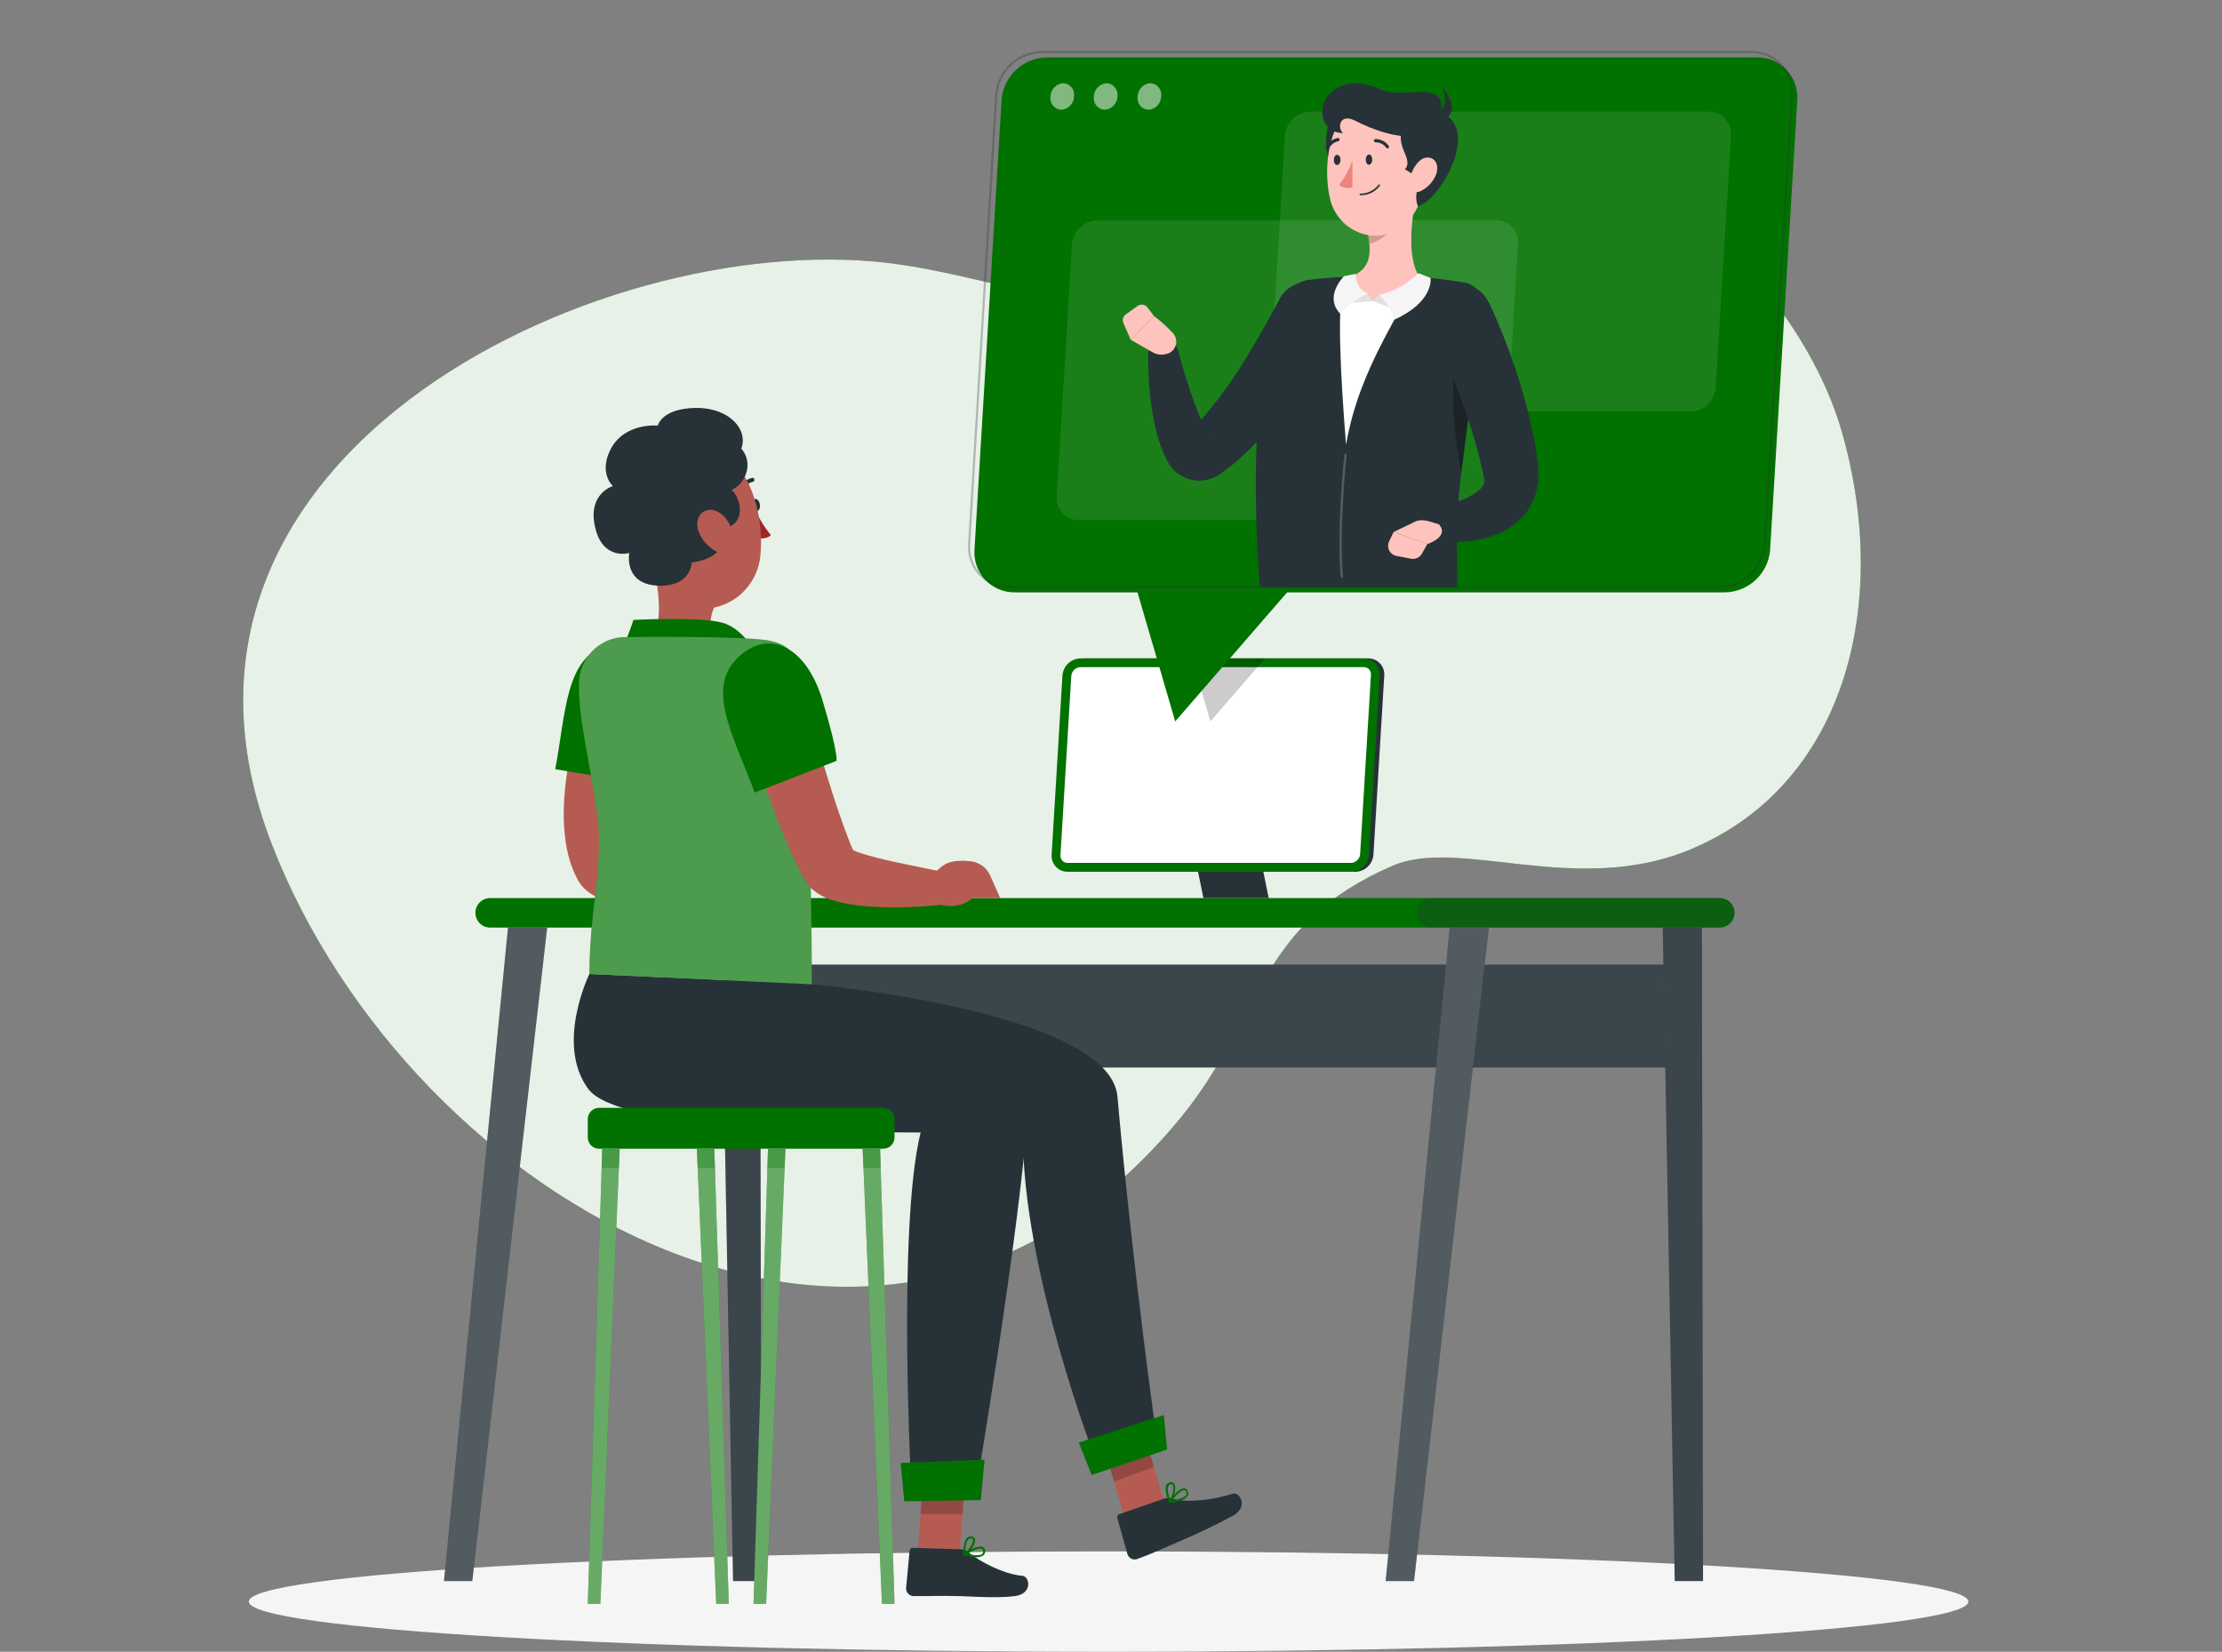 <svg width="269" height="200" viewBox="0 0 269 200" fill="none" xmlns="http://www.w3.org/2000/svg">
<rect x="0" y="0" width="269" height="200" fill="#808080" stroke="none"/>
<g opacity="0.9">
<path d="M32.897 102.196C14.398 54.418 74.528 26.788 109.212 32.07C122.987 34.169 128.538 38.512 142.146 33.38C152.04 29.622 157.075 18.053 168.005 15.498C191.969 9.894 217.259 32.091 223.014 52.405C228.989 73.481 223.202 95.287 204.423 102.942C190.681 108.541 176.664 101.358 168.628 104.815C152.104 111.918 152.834 123.169 143.075 135.157C107.247 179.15 49.699 145.598 32.897 102.196Z" fill="#017100"/>
</g>
<g opacity="0.9">
<path d="M32.897 102.196C14.398 54.418 74.528 26.788 109.212 32.07C122.987 34.169 128.538 38.512 142.146 33.38C152.04 29.622 157.075 18.053 168.005 15.498C191.969 9.894 217.259 32.091 223.014 52.405C228.989 73.481 223.202 95.287 204.423 102.942C190.681 108.541 176.664 101.358 168.628 104.815C152.104 111.918 152.834 123.169 143.075 135.157C107.247 179.15 49.699 145.598 32.897 102.196Z" fill="white"/>
</g>
<path d="M134.207 200C191.691 200 238.292 197.279 238.292 193.923C238.292 190.567 191.691 187.846 134.207 187.846C76.722 187.846 30.121 190.567 30.121 193.923C30.121 197.279 76.722 200 134.207 200Z" fill="#F5F5F5"/>
<path d="M208.192 112.315H59.341C58.867 112.314 58.413 112.125 58.078 111.79C57.743 111.455 57.555 111.001 57.553 110.527C57.555 110.054 57.743 109.6 58.078 109.265C58.413 108.93 58.867 108.741 59.341 108.74H208.192C208.666 108.741 209.12 108.93 209.455 109.265C209.789 109.6 209.978 110.054 209.98 110.527C209.978 111.001 209.789 111.455 209.455 111.79C209.12 112.125 208.666 112.314 208.192 112.315Z" fill="#017100"/>
<path opacity="0.3" d="M208.192 112.315H173.346C172.873 112.314 172.419 112.125 172.084 111.79C171.749 111.455 171.56 111.001 171.559 110.527C171.56 110.054 171.749 109.6 172.084 109.265C172.419 108.93 172.873 108.741 173.346 108.74H208.192C208.666 108.741 209.119 108.93 209.454 109.265C209.789 109.6 209.978 110.054 209.979 110.527C209.978 111.001 209.789 111.455 209.454 111.79C209.119 112.125 208.666 112.314 208.192 112.315Z" fill="#263238"/>
<path d="M204.413 116.797H89.935V129.257H204.413V116.797Z" fill="#263238"/>
<path opacity="0.1" d="M204.413 116.797H89.935V129.257H204.413V116.797Z" fill="white"/>
<path d="M202.748 191.443H206.173L206.034 112.315H201.288L202.748 191.443Z" fill="#263238"/>
<path opacity="0.1" d="M202.748 191.443H206.173L206.034 112.315H201.288L202.748 191.443Z" fill="white"/>
<path d="M171.183 191.443H167.753L175.505 112.315H180.25L171.183 191.443Z" fill="#263238"/>
<path opacity="0.2" d="M171.183 191.443H167.753L175.505 112.315H180.25L171.183 191.443Z" fill="white"/>
<path d="M88.743 191.443H92.168L92.028 112.315H87.282L88.743 191.443Z" fill="#263238"/>
<path opacity="0.1" d="M88.743 191.443H92.168L92.028 112.315H87.282L88.743 191.443Z" fill="white"/>
<path d="M57.177 191.443H53.747L61.499 112.315H66.244L57.177 191.443Z" fill="#263238"/>
<path opacity="0.2" d="M57.177 191.443H53.747L61.499 112.315H66.244L57.177 191.443Z" fill="white"/>
<path d="M153.591 108.739H145.689L142.527 93.29H150.429L153.591 108.739Z" fill="#263238"/>
<path d="M164.076 105.556H129.794C129.527 105.559 129.263 105.507 129.018 105.402C128.772 105.298 128.551 105.144 128.369 104.949C128.186 104.755 128.046 104.525 127.956 104.274C127.867 104.022 127.831 103.755 127.851 103.489L129.16 81.786C129.201 81.23 129.448 80.709 129.853 80.326C130.259 79.943 130.793 79.727 131.351 79.719H165.638C165.904 79.717 166.168 79.77 166.413 79.874C166.658 79.979 166.879 80.133 167.061 80.328C167.244 80.522 167.384 80.751 167.473 81.002C167.563 81.253 167.6 81.52 167.581 81.786L166.271 103.489C166.23 104.046 165.981 104.567 165.575 104.949C165.168 105.332 164.634 105.548 164.076 105.556Z" fill="#263238"/>
<path d="M163.539 105.556H129.257C128.99 105.559 128.726 105.507 128.481 105.402C128.235 105.298 128.014 105.144 127.832 104.949C127.649 104.755 127.509 104.525 127.42 104.274C127.33 104.022 127.294 103.755 127.314 103.489L128.624 81.786C128.664 81.23 128.911 80.709 129.317 80.326C129.722 79.943 130.256 79.727 130.814 79.719H165.101C165.367 79.717 165.631 79.77 165.876 79.874C166.121 79.979 166.342 80.133 166.524 80.328C166.707 80.522 166.847 80.751 166.937 81.002C167.026 81.253 167.063 81.52 167.044 81.786L165.734 103.489C165.693 104.046 165.444 104.567 165.038 104.949C164.632 105.332 164.097 105.548 163.539 105.556Z" fill="#017100"/>
<path d="M129.252 104.483C129.133 104.484 129.015 104.46 128.905 104.414C128.795 104.368 128.696 104.3 128.613 104.214C128.532 104.125 128.47 104.021 128.43 103.908C128.391 103.794 128.374 103.674 128.382 103.554L129.692 81.85C129.712 81.564 129.838 81.295 130.045 81.096C130.253 80.898 130.527 80.784 130.814 80.776H165.101C165.221 80.775 165.34 80.798 165.45 80.845C165.56 80.891 165.66 80.961 165.741 81.048C165.823 81.136 165.886 81.239 165.925 81.353C165.965 81.466 165.98 81.586 165.971 81.705L164.661 103.409C164.642 103.696 164.516 103.965 164.309 104.164C164.101 104.363 163.826 104.477 163.539 104.483H129.252Z" fill="white"/>
<path opacity="0.2" d="M144.31 79.719L146.537 87.347L153.151 79.719H144.31Z" fill="black"/>
<path d="M91.019 61.198C91.073 61.611 91.33 61.923 91.604 61.901C91.878 61.88 92.05 61.525 91.996 61.112C91.942 60.699 91.685 60.387 91.416 60.409C91.148 60.43 90.971 60.795 91.019 61.198Z" fill="#263238"/>
<path d="M91.47 61.815C91.953 62.887 92.578 63.889 93.327 64.795C92.737 65.391 91.658 65.149 91.658 65.149L91.47 61.815Z" fill="#A02724"/>
<path d="M89.65 59.625C89.609 59.633 89.567 59.633 89.526 59.625C89.467 59.599 89.42 59.551 89.395 59.491C89.37 59.431 89.369 59.364 89.392 59.303C89.532 58.945 89.756 58.627 90.046 58.376C90.336 58.124 90.683 57.947 91.056 57.859C91.088 57.854 91.12 57.854 91.151 57.861C91.182 57.869 91.211 57.882 91.237 57.9C91.263 57.919 91.285 57.942 91.302 57.969C91.319 57.996 91.33 58.026 91.335 58.058C91.347 58.122 91.332 58.187 91.295 58.241C91.257 58.294 91.201 58.33 91.137 58.342C90.844 58.413 90.573 58.555 90.349 58.755C90.124 58.956 89.952 59.208 89.849 59.491C89.829 59.528 89.8 59.559 89.766 59.583C89.731 59.606 89.691 59.62 89.65 59.625Z" fill="#263238"/>
<path d="M78.854 67.677L82.075 70.147L86.472 73.513C86.231 74.018 86.085 74.564 86.042 75.123C85.887 76.358 85.731 77.27 88.474 78.027C88.766 78.097 89.031 78.249 89.238 78.465C89.446 78.681 89.587 78.952 89.644 79.246C89.752 79.976 89.306 80.856 86.772 81.291C84.318 81.658 81.811 81.231 79.617 80.073C78.543 79.536 78.543 78.891 78.994 77.802C80.347 74.704 79.692 70.753 78.854 67.677Z" fill="#B55B52"/>
<path d="M75.156 78.779C75.774 77.589 76.284 76.346 76.68 75.064C76.68 75.064 84.84 74.619 87.535 75.424C90.23 76.229 91.905 79.719 91.905 79.719L75.156 78.779Z" fill="#017100"/>
<path d="M78.57 84.851C78.371 85.452 78.151 86.187 77.942 86.864L77.335 88.957C76.959 90.353 76.594 91.754 76.31 93.15C76.007 94.515 75.776 95.895 75.617 97.284C75.452 98.56 75.412 99.849 75.499 101.133C75.531 101.676 75.614 102.215 75.746 102.743C75.778 102.85 75.805 102.969 75.843 103.071L75.95 103.36C75.925 103.309 75.896 103.258 75.864 103.21C75.809 103.132 75.75 103.056 75.687 102.985C75.618 102.902 75.539 102.828 75.451 102.765C75.344 102.689 75.327 102.7 75.349 102.727C75.506 102.84 75.675 102.936 75.853 103.012C76.095 103.119 76.39 103.226 76.686 103.328C77.292 103.532 77.963 103.72 78.656 103.903C81.426 104.601 84.448 105.143 87.395 105.771L87.299 109.491C85.724 109.701 84.141 109.832 82.553 109.883C80.942 109.941 79.33 109.915 77.722 109.802C76.87 109.745 76.022 109.641 75.183 109.491C74.742 109.411 74.286 109.319 73.803 109.185C73.247 109.042 72.708 108.842 72.192 108.589C71.811 108.406 71.451 108.18 71.119 107.918C70.883 107.731 70.666 107.523 70.469 107.295C70.346 107.15 70.231 106.998 70.126 106.839C70.072 106.748 70.013 106.657 69.965 106.565L69.895 106.436L69.524 105.68C69.412 105.427 69.32 105.18 69.224 104.928C68.885 103.988 68.64 103.017 68.494 102.029C67.957 98.298 68.381 94.97 68.939 91.733C69.24 90.122 69.594 88.512 70.013 86.982C70.228 86.204 70.453 85.425 70.695 84.657C70.936 83.89 71.194 83.149 71.505 82.306L78.57 84.851Z" fill="#B55B52"/>
<path d="M73.604 78.113C78.677 76.771 81.689 80.926 79.971 87.776C78.253 94.626 77.679 94.884 77.679 94.884L67.216 93.139C68.504 86.429 68.403 79.482 73.604 78.113Z" fill="#017100"/>
<path d="M89.993 104.284L89.204 104.214C86.96 104.214 86.574 104.826 85.194 106.109L84.657 108.933C88.281 110.785 90.224 108.75 90.23 108.75H93.585L92.404 106.066C92.198 105.581 91.866 105.16 91.442 104.846C91.018 104.533 90.518 104.339 89.993 104.284Z" fill="#B55B52"/>
<path d="M77.469 62.336C78.382 67.227 78.667 70.136 81.469 72.321C85.677 75.601 91.475 72.482 92.044 67.393C92.554 62.814 90.971 55.583 85.914 54.3C84.786 54.021 83.606 54.031 82.483 54.329C81.36 54.627 80.331 55.203 79.489 56.004C78.648 56.805 78.022 57.805 77.668 58.911C77.316 60.018 77.247 61.196 77.469 62.336Z" fill="#B55B52"/>
<path d="M87.159 64.043C90.649 63.764 89.629 60.087 88.55 59.319C90.187 58.696 91.314 56.098 89.741 54.316C90.665 51.906 88.023 49.001 83.391 49.436C80.009 49.748 79.633 51.535 79.633 51.535C79.633 51.535 75.58 51.111 73.894 54.456C72.456 57.322 74.2 58.852 74.2 58.852C74.2 58.852 71.172 59.733 72.01 63.684C72.901 67.946 76.176 66.958 76.176 66.958C76.176 66.958 75.44 70.866 79.869 70.92C83.697 70.968 83.745 68.102 83.745 68.102C83.745 68.102 88.705 67.64 87.159 64.043Z" fill="#263238"/>
<path d="M84.561 64.328C84.952 65.377 85.717 66.245 86.708 66.765C87.986 67.42 88.963 66.062 88.737 64.666C88.534 63.415 87.444 61.81 86.096 61.735C84.749 61.66 84.083 63.029 84.561 64.328Z" fill="#B55B52"/>
<path d="M136.606 185.296L141.379 183.358L138.007 171.897L133.235 173.83L136.606 185.296Z" fill="#B55B52"/>
<path opacity="0.2" d="M134.872 179.391L139.693 177.62L138.007 171.897L133.235 173.83L134.872 179.391Z" fill="black"/>
<path d="M140.965 181.447L135.506 183.342C135.46 183.356 135.417 183.379 135.38 183.41C135.343 183.44 135.313 183.478 135.29 183.52C135.268 183.563 135.254 183.609 135.25 183.657C135.245 183.704 135.25 183.753 135.264 183.798L136.499 188.211C136.578 188.438 136.744 188.625 136.96 188.732C137.175 188.838 137.425 188.856 137.653 188.78C139.537 188.082 140.3 187.707 142.629 186.697C144.923 185.738 147.166 184.663 149.351 183.476C151.17 182.403 150.075 180.572 149.189 180.873C147.09 181.581 143.649 182.043 141.905 181.442C141.6 181.339 141.269 181.341 140.965 181.447Z" fill="#263238"/>
<path d="M98.277 119.175C98.277 119.175 134.346 122.396 135.28 132.773C137.159 153.887 140.042 174.243 140.042 174.243L132.704 176.927C132.704 176.927 123.722 153.736 123.841 137.202C113.437 134.266 86.08 138.576 81.608 130.551C77.657 123.465 81.125 118.375 81.125 118.375L98.277 119.175Z" fill="#263238"/>
<path d="M132.156 178.596L141.293 175.51L140.895 171.349L130.594 174.667L132.156 178.596Z" fill="#017100"/>
<path d="M142.978 181.667C142.539 181.808 142.085 181.9 141.625 181.941C141.602 181.944 141.578 181.94 141.557 181.929C141.536 181.919 141.519 181.902 141.507 181.882C141.496 181.862 141.489 181.84 141.489 181.817C141.489 181.795 141.496 181.772 141.507 181.753C141.625 181.592 142.678 180.175 143.349 180.196C143.426 180.201 143.5 180.224 143.566 180.264C143.631 180.305 143.686 180.36 143.724 180.427C143.794 180.522 143.838 180.633 143.85 180.75C143.862 180.867 143.843 180.985 143.794 181.093C143.602 181.378 143.312 181.583 142.978 181.667ZM141.905 181.667C142.833 181.538 143.467 181.291 143.612 180.985C143.642 180.915 143.653 180.838 143.642 180.762C143.632 180.687 143.601 180.615 143.553 180.556C143.536 180.521 143.51 180.492 143.478 180.471C143.446 180.45 143.409 180.439 143.37 180.438C142.984 180.421 142.318 181.114 141.878 181.667H141.905Z" fill="#017100"/>
<path d="M141.652 181.935C141.633 181.941 141.613 181.941 141.593 181.935C141.574 181.932 141.555 181.924 141.539 181.912C141.523 181.9 141.511 181.884 141.502 181.866C141.502 181.807 140.885 180.448 141.207 179.804C141.248 179.722 141.308 179.65 141.382 179.594C141.455 179.538 141.54 179.5 141.631 179.482C141.73 179.449 141.837 179.451 141.934 179.487C142.032 179.523 142.114 179.591 142.168 179.681C142.463 180.175 142.093 181.436 141.711 181.893C141.697 181.912 141.676 181.927 141.652 181.935ZM141.652 179.734C141.607 179.75 141.565 179.775 141.529 179.807C141.493 179.839 141.464 179.879 141.443 179.922C141.25 180.304 141.486 181.119 141.663 181.576C141.958 181.071 142.173 180.132 141.98 179.81C141.942 179.751 141.878 179.681 141.706 179.718L141.652 179.734Z" fill="#017100"/>
<path d="M111.069 188.705L116.169 188.463L117.001 176.422L111.901 176.664L111.069 188.705Z" fill="#B55B52"/>
<path d="M116.287 187.594L110.511 187.411C110.463 187.408 110.415 187.413 110.369 187.428C110.324 187.444 110.281 187.467 110.245 187.499C110.208 187.53 110.179 187.569 110.157 187.612C110.135 187.655 110.123 187.701 110.119 187.749L109.695 192.307C109.691 192.428 109.711 192.549 109.753 192.662C109.796 192.775 109.86 192.879 109.943 192.968C110.026 193.056 110.125 193.127 110.236 193.177C110.346 193.226 110.465 193.254 110.586 193.257C112.599 193.284 113.56 193.198 116.1 193.257C117.662 193.306 120.738 193.536 122.88 193.257C125.022 192.978 124.694 190.879 123.76 190.799C121.554 190.621 118.596 189.097 117.184 187.91C116.93 187.705 116.614 187.593 116.287 187.594Z" fill="#263238"/>
<path d="M118.102 188.544C117.641 188.517 117.184 188.442 116.738 188.318C116.716 188.313 116.695 188.301 116.679 188.284C116.663 188.268 116.652 188.246 116.648 188.223C116.644 188.2 116.647 188.177 116.656 188.155C116.666 188.134 116.681 188.116 116.701 188.103C116.867 187.991 118.354 187.03 118.977 187.309C119.047 187.34 119.109 187.388 119.156 187.449C119.203 187.51 119.234 187.582 119.245 187.658C119.276 187.771 119.277 187.89 119.247 188.003C119.217 188.116 119.157 188.22 119.074 188.302C118.792 188.504 118.445 188.59 118.102 188.544ZM117.071 188.152C117.984 188.366 118.682 188.361 118.912 188.152C118.965 188.095 119.002 188.026 119.019 187.95C119.036 187.875 119.033 187.796 119.009 187.722C119.004 187.685 118.99 187.65 118.967 187.62C118.945 187.59 118.915 187.566 118.88 187.55C118.526 187.389 117.656 187.792 117.028 188.152H117.071Z" fill="#017100"/>
<path d="M116.744 188.324C116.724 188.329 116.704 188.329 116.685 188.324C116.667 188.313 116.653 188.298 116.643 188.28C116.632 188.262 116.627 188.242 116.626 188.222C116.626 188.163 116.556 186.681 117.087 186.198C117.157 186.13 117.243 186.08 117.336 186.054C117.43 186.028 117.529 186.026 117.624 186.048C117.727 186.053 117.825 186.094 117.902 186.162C117.978 186.23 118.03 186.322 118.048 186.424C118.145 186.987 117.345 188.034 116.824 188.324C116.798 188.334 116.77 188.334 116.744 188.324ZM117.511 186.279C117.463 186.275 117.415 186.282 117.37 186.299C117.324 186.316 117.283 186.342 117.248 186.375C116.932 186.66 116.862 187.508 116.862 187.986C117.318 187.621 117.855 186.821 117.79 186.45C117.79 186.381 117.737 186.3 117.565 186.273L117.511 186.279Z" fill="#017100"/>
<path opacity="0.2" d="M111.901 176.664L117.007 176.422L116.523 183.31L111.44 183.304L111.901 176.664Z" fill="black"/>
<path d="M86.295 118.601C86.295 118.601 125.161 124.543 124.544 133.492C123.432 149.597 118.032 181.071 118.032 181.071L110.377 181.179C110.377 181.179 108.568 148.894 111.45 137.127C101.89 137.127 74.919 136.794 71.242 131.882C67.173 126.454 71.355 117.924 71.355 117.924L86.295 118.601Z" fill="#263238"/>
<path d="M109.475 181.78L118.741 181.635L119.197 176.739L109.03 177.137L109.475 181.78Z" fill="#017100"/>
<path d="M93.139 77.571C90.01 76.959 75.897 77.136 75.897 77.136C74.486 77.097 73.112 77.59 72.046 78.515C70.981 79.44 70.301 80.732 70.142 82.134C69.648 86.488 72.413 96.215 72.509 101.175C72.627 107.268 71.462 109.738 71.344 117.94L98.277 119.175C98.277 102.678 97.558 89.022 96.908 82.472C96.677 80.169 96.269 78.178 93.139 77.571Z" fill="#017100"/>
<path opacity="0.3" d="M93.139 77.571C90.01 76.959 75.897 77.136 75.897 77.136C74.486 77.097 73.112 77.59 72.046 78.515C70.981 79.44 70.301 80.732 70.142 82.134C69.648 86.488 72.413 96.215 72.509 101.175C72.627 107.268 71.462 109.738 71.344 117.94L98.277 119.175C98.277 102.678 97.558 89.022 96.908 82.472C96.677 80.169 96.269 78.178 93.139 77.571Z" fill="white"/>
<path d="M96.827 82.768C97.67 85.666 98.518 88.646 99.394 91.555C100.268 94.465 101.165 97.391 102.174 100.145C102.421 100.848 102.711 101.503 102.947 102.179L103.361 103.129L103.414 103.248V103.307V103.339V103.301C103.321 103.136 103.206 102.984 103.071 102.85C102.888 102.673 102.818 102.657 102.802 102.657C102.922 102.765 103.06 102.85 103.21 102.909C103.473 103.036 103.744 103.145 104.021 103.237C104.628 103.446 105.309 103.634 106.002 103.822C108.809 104.536 111.875 105.083 114.859 105.722L114.763 109.442C113.16 109.659 111.548 109.789 109.931 109.834C108.295 109.897 106.657 109.867 105.025 109.743C104.157 109.681 103.293 109.57 102.437 109.41C101.986 109.324 101.519 109.217 101.015 109.072C100.416 108.904 99.84 108.666 99.297 108.363C98.864 108.115 98.467 107.81 98.116 107.456C97.848 107.18 97.617 106.869 97.429 106.533L97.246 106.195L96.639 105.046C96.285 104.294 95.899 103.537 95.566 102.791C94.906 101.283 94.326 99.79 93.746 98.293C93.166 96.795 92.672 95.297 92.173 93.794C91.18 90.772 90.284 87.781 89.489 84.668L96.827 82.768Z" fill="#B55B52"/>
<path d="M89.178 79.777C92.86 76.02 97.568 78.07 99.592 84.856C101.616 91.641 101.251 92.135 101.251 92.135L91.357 95.974C89.022 89.51 85.409 83.605 89.178 79.777Z" fill="#017100"/>
<path d="M117.49 104.284L116.701 104.214C114.457 104.214 114.076 104.826 112.696 106.109L112.159 108.933C115.783 110.785 117.726 108.75 117.726 108.75H121.087L119.9 106.066C119.695 105.58 119.363 105.158 118.939 104.845C118.515 104.531 118.015 104.337 117.49 104.284Z" fill="#B55B52"/>
<path d="M72.525 139.091H106.925C107.681 139.091 108.294 138.478 108.294 137.722V135.511C108.294 134.755 107.681 134.142 106.925 134.142H72.525C71.769 134.142 71.156 134.755 71.156 135.511V137.722C71.156 138.478 71.769 139.091 72.525 139.091Z" fill="#017100"/>
<path d="M72.681 194.197H71.156L72.912 139.086H75.021L72.681 194.197Z" fill="#017100"/>
<path opacity="0.4" d="M72.681 194.197H71.156L72.912 139.086H75.021L72.681 194.197Z" fill="white"/>
<path d="M86.703 194.197H88.228L86.477 139.086H84.368L86.703 194.197Z" fill="#017100"/>
<path opacity="0.4" d="M86.703 194.197H88.228L86.477 139.086H84.368L86.703 194.197Z" fill="white"/>
<path d="M92.748 194.197H91.223L92.978 139.086H95.088L92.748 194.197Z" fill="#017100"/>
<path opacity="0.4" d="M92.748 194.197H91.223L92.978 139.086H95.088L92.748 194.197Z" fill="white"/>
<path d="M106.769 194.197H108.294L106.544 139.086H104.434L106.769 194.197Z" fill="#017100"/>
<path opacity="0.4" d="M106.769 194.197H108.294L106.544 139.086H104.434L106.769 194.197Z" fill="white"/>
<g opacity="0.3">
<path d="M72.912 139.086H75.022L74.92 141.427H72.837L72.912 139.086Z" fill="#017100"/>
<path d="M86.547 141.427H84.464L84.368 139.086H86.472L86.547 141.427Z" fill="#017100"/>
<path d="M95.083 139.086L94.986 141.427H92.903L92.978 139.086H95.083Z" fill="#017100"/>
<path d="M106.619 141.427H104.531L104.434 139.086H106.544L106.619 141.427Z" fill="#017100"/>
</g>
<path d="M208.825 71.725H122.842C122.174 71.732 121.512 71.601 120.897 71.339C120.282 71.077 119.729 70.69 119.271 70.203C118.814 69.716 118.462 69.14 118.238 68.51C118.015 67.88 117.925 67.211 117.973 66.545L121.253 12.127C121.356 10.733 121.978 9.428 122.995 8.469C124.012 7.51 125.352 6.967 126.75 6.947H212.712C213.38 6.94 214.042 7.071 214.657 7.333C215.272 7.595 215.825 7.982 216.283 8.469C216.74 8.956 217.092 9.532 217.315 10.162C217.539 10.791 217.629 11.46 217.581 12.127L214.296 66.567C214.189 67.953 213.569 69.25 212.558 70.204C211.546 71.157 210.215 71.7 208.825 71.725Z" fill="#017100"/>
<path d="M134.346 60.221L142.275 87.347L165.799 60.221H134.346Z" fill="#017100"/>
<path opacity="0.1" d="M204.633 49.828H156.447C156.073 49.832 155.701 49.758 155.357 49.611C155.012 49.465 154.701 49.248 154.445 48.975C154.188 48.702 153.99 48.379 153.865 48.026C153.739 47.673 153.688 47.298 153.715 46.924L155.556 16.421C155.614 15.64 155.962 14.908 156.533 14.37C157.103 13.833 157.854 13.528 158.638 13.517H206.823C207.199 13.509 207.572 13.58 207.919 13.726C208.266 13.871 208.578 14.088 208.835 14.361C209.093 14.635 209.29 14.96 209.414 15.315C209.538 15.67 209.586 16.047 209.556 16.421L207.714 46.924C207.657 47.706 207.308 48.437 206.738 48.975C206.168 49.512 205.417 49.817 204.633 49.828Z" fill="white"/>
<path opacity="0.1" d="M178.854 62.986H130.663C130.289 62.989 129.918 62.915 129.574 62.767C129.23 62.62 128.92 62.403 128.664 62.131C128.408 61.858 128.211 61.535 128.086 61.182C127.961 60.83 127.91 60.455 127.936 60.081L129.778 29.579C129.835 28.798 130.183 28.067 130.752 27.53C131.321 26.992 132.071 26.687 132.854 26.675H181.045C181.42 26.668 181.793 26.739 182.139 26.885C182.485 27.031 182.796 27.247 183.053 27.521C183.31 27.795 183.507 28.119 183.631 28.474C183.755 28.828 183.802 29.205 183.772 29.579L181.93 60.081C181.873 60.862 181.525 61.593 180.956 62.131C180.387 62.668 179.637 62.973 178.854 62.986Z" fill="white"/>
<g opacity="0.5">
<path d="M130.025 11.681C130.015 12.094 129.851 12.487 129.566 12.785C129.281 13.083 128.895 13.264 128.484 13.292C128.288 13.282 128.097 13.231 127.922 13.143C127.748 13.055 127.594 12.93 127.47 12.778C127.347 12.627 127.256 12.45 127.205 12.261C127.154 12.072 127.144 11.875 127.174 11.681C127.186 11.27 127.35 10.877 127.635 10.58C127.92 10.283 128.304 10.101 128.715 10.071C128.91 10.081 129.102 10.131 129.276 10.22C129.451 10.308 129.605 10.432 129.729 10.584C129.852 10.736 129.942 10.912 129.993 11.101C130.044 11.29 130.055 11.488 130.025 11.681Z" fill="white"/>
<path d="M135.28 11.681C135.269 12.093 135.105 12.486 134.821 12.784C134.536 13.082 134.15 13.263 133.74 13.292C133.544 13.283 133.352 13.233 133.176 13.145C133.001 13.056 132.846 12.932 132.722 12.78C132.598 12.628 132.507 12.452 132.456 12.263C132.405 12.073 132.394 11.875 132.424 11.681C132.436 11.27 132.601 10.877 132.885 10.58C133.17 10.283 133.554 10.101 133.965 10.071C134.161 10.081 134.352 10.131 134.527 10.22C134.702 10.308 134.856 10.432 134.98 10.584C135.104 10.736 135.195 10.912 135.247 11.101C135.298 11.29 135.31 11.488 135.28 11.681Z" fill="white"/>
<path d="M140.573 11.681C140.563 12.094 140.4 12.487 140.115 12.785C139.83 13.083 139.444 13.264 139.033 13.292C138.837 13.282 138.646 13.231 138.471 13.143C138.296 13.055 138.142 12.93 138.019 12.778C137.895 12.627 137.805 12.45 137.754 12.261C137.703 12.072 137.692 11.875 137.723 11.681C137.735 11.27 137.899 10.877 138.184 10.58C138.468 10.283 138.853 10.101 139.263 10.071C139.459 10.081 139.65 10.131 139.825 10.22C140 10.308 140.154 10.432 140.277 10.584C140.401 10.736 140.491 10.912 140.542 11.101C140.593 11.29 140.604 11.488 140.573 11.681Z" fill="white"/>
</g>
<path opacity="0.3" d="M208.16 71.221H122.198C121.512 71.226 120.832 71.09 120.201 70.82C119.57 70.55 119.002 70.152 118.532 69.652C118.062 69.152 117.701 68.56 117.471 67.913C117.24 67.267 117.146 66.58 117.195 65.895L120.48 11.477C120.583 10.049 121.218 8.711 122.26 7.728C123.302 6.745 124.674 6.189 126.106 6.168H212.046C212.733 6.163 213.413 6.299 214.043 6.569C214.674 6.839 215.243 7.237 215.712 7.737C216.182 8.237 216.544 8.829 216.774 9.475C217.004 10.122 217.098 10.809 217.05 11.493L213.77 65.912C213.665 67.337 213.032 68.672 211.994 69.654C210.956 70.636 209.589 71.195 208.16 71.221ZM126.106 6.442C124.74 6.459 123.43 6.988 122.436 7.924C121.442 8.861 120.836 10.136 120.738 11.499L117.452 65.917C117.405 66.565 117.492 67.216 117.709 67.829C117.926 68.442 118.268 69.003 118.713 69.477C119.158 69.95 119.697 70.327 120.295 70.582C120.893 70.837 121.537 70.965 122.187 70.958H208.16C209.525 70.94 210.834 70.41 211.828 69.474C212.822 68.538 213.429 67.263 213.528 65.901L216.808 11.483C216.854 10.832 216.765 10.18 216.546 9.566C216.326 8.952 215.982 8.39 215.534 7.916C215.087 7.443 214.546 7.067 213.945 6.813C213.345 6.559 212.698 6.433 212.046 6.442H126.106Z" fill="#263238"/>
<path d="M161.611 39.408C161.246 40.181 160.914 40.842 160.538 41.556C160.162 42.27 159.786 42.914 159.4 43.585C158.611 44.922 157.789 46.269 156.909 47.525C156.465 48.169 156.011 48.808 155.545 49.442C155.057 50.065 154.595 50.698 154.074 51.305C153.059 52.562 151.963 53.752 150.794 54.869C150.499 55.159 150.177 55.406 149.866 55.712C149.557 56.002 149.23 56.272 148.889 56.523L147.858 57.301L147.541 57.521C147.401 57.61 147.256 57.691 147.106 57.763C146.812 57.904 146.502 58.012 146.183 58.085C145.553 58.232 144.898 58.237 144.266 58.1C143.633 57.962 143.039 57.686 142.527 57.29C142.273 57.09 142.041 56.863 141.835 56.614L141.69 56.42L141.62 56.324L141.593 56.281L141.497 56.109L141.11 55.411C140.992 55.186 140.911 54.971 140.815 54.751C140.477 53.941 140.2 53.106 139.988 52.255C139.614 50.703 139.352 49.126 139.204 47.536C139.047 45.988 138.979 44.432 139 42.876C139.012 42.435 139.18 42.012 139.476 41.684C139.772 41.356 140.175 41.145 140.613 41.088C141.051 41.031 141.494 41.132 141.864 41.373C142.234 41.615 142.505 41.98 142.629 42.404V42.468C143.341 45.204 144.221 47.894 145.265 50.521C145.504 51.077 145.782 51.615 146.097 52.131C146.167 52.239 146.237 52.367 146.307 52.459L146.511 52.706L146.559 52.77L146.532 52.727L146.473 52.647C146.389 52.537 146.292 52.437 146.183 52.351C145.969 52.178 145.72 52.054 145.453 51.986C145.186 51.93 144.91 51.93 144.642 51.986C144.503 52.016 144.368 52.061 144.24 52.12C144.17 52.12 144.111 52.19 144.046 52.222C143.982 52.255 143.885 52.335 143.955 52.276L144.626 51.621C144.852 51.417 145.072 51.17 145.292 50.934C145.512 50.698 145.737 50.467 145.952 50.215C147.722 48.092 149.333 45.842 150.773 43.483C151.508 42.286 152.233 41.067 152.92 39.833L153.956 37.975L154.939 36.161L154.992 36.064C155.458 35.23 156.228 34.608 157.142 34.329C158.055 34.049 159.041 34.133 159.894 34.563C160.747 34.994 161.401 35.737 161.719 36.638C162.037 37.539 161.995 38.527 161.601 39.398L161.611 39.408Z" fill="#263238"/>
<path d="M139.505 42.64L136.891 41.142L139.704 38.27C140.528 38.881 141.292 39.57 141.985 40.327C142.148 40.5 142.269 40.709 142.337 40.937C142.405 41.165 142.418 41.406 142.377 41.64C142.335 41.874 142.239 42.095 142.096 42.286C141.954 42.476 141.769 42.631 141.556 42.737C141.231 42.887 140.876 42.957 140.518 42.94C140.161 42.923 139.814 42.821 139.505 42.64Z" fill="#FFC3BD"/>
<path d="M136.295 38.066L137.717 37.051C137.902 36.917 138.133 36.861 138.359 36.895C138.585 36.929 138.788 37.051 138.925 37.234L139.704 38.27L136.891 41.142L136.005 39.124C135.924 38.941 135.909 38.736 135.962 38.544C136.015 38.351 136.132 38.182 136.295 38.066Z" fill="#FFC3BD"/>
<path d="M155.98 37.003C156.193 36.302 156.596 35.673 157.143 35.185C157.691 34.697 158.362 34.37 159.083 34.239C160.125 34.008 161.182 33.847 162.245 33.756C165.447 33.631 168.653 33.688 171.849 33.927C173.524 34.04 175.236 34.276 176.6 34.502H176.648C177.37 34.622 178.015 35.023 178.442 35.618C178.869 36.212 179.042 36.952 178.924 37.675C178.253 41.55 176.283 48.293 176.068 54.654C175.784 63.007 175.913 67.817 175.768 69.83L154.268 69.417C152.77 49.002 154.633 41.626 155.98 37.003Z" fill="white"/>
<path d="M177.222 34.185H177.153C175.714 33.949 173.932 33.697 172.144 33.579L171.188 33.525C170.249 37.411 164.65 43.95 162.954 53.86C162.299 45.577 161.794 36.918 162.755 33.541C161.235 33.587 159.719 33.714 158.213 33.922C157.417 34.102 156.682 34.49 156.084 35.047C155.487 35.603 155.047 36.308 154.81 37.089C153.489 40.976 150.966 49.683 152.518 71.092H176.412C176.567 68.945 176.009 64.435 176.873 57.494C177.706 50.773 178.903 41.626 179.606 37.54C179.732 36.78 179.552 36 179.106 35.372C178.659 34.743 177.982 34.317 177.222 34.185Z" fill="#263238"/>
<path opacity="0.2" d="M162.444 69.975C162.407 69.977 162.372 69.964 162.345 69.94C162.318 69.916 162.301 69.883 162.299 69.847C161.794 63.807 162.739 55.138 162.75 55.046C162.752 55.028 162.757 55.01 162.766 54.994C162.775 54.978 162.787 54.964 162.802 54.952C162.816 54.941 162.833 54.932 162.85 54.927C162.868 54.922 162.887 54.921 162.905 54.923C162.943 54.927 162.977 54.946 163.001 54.975C163.025 55.004 163.037 55.041 163.034 55.079C163.034 55.164 162.079 63.813 162.583 69.82C162.585 69.839 162.584 69.858 162.578 69.876C162.573 69.894 162.564 69.911 162.552 69.925C162.54 69.94 162.525 69.952 162.508 69.96C162.492 69.969 162.473 69.974 162.454 69.975H162.444Z" fill="white"/>
<path opacity="0.3" d="M176.38 42.683C175.494 46.699 175.966 52.26 176.916 57.333C177.62 51.637 178.581 44.245 179.284 39.672C178.302 39.017 177.083 39.478 176.38 42.683Z" fill="black"/>
<path d="M162.701 33.729C165.487 33.117 165.97 31.399 165.772 29.499C165.723 29.024 165.646 28.552 165.541 28.087L169.02 25.242L171.58 23.159C170.882 26.24 170.115 31.861 172.219 33.96C172.219 33.96 170.501 36.778 165.724 36.434C161.687 36.145 162.701 33.729 162.701 33.729Z" fill="#FFC3BD"/>
<path d="M166.937 35.726L166.164 36.456L168.633 37.384L168.311 36.445L166.937 35.726Z" fill="#E0E0E0"/>
<path d="M168.826 38.694C168.826 38.694 167.855 36.241 166.937 35.72C168.742 35.29 170.396 34.375 171.72 33.074L173.185 33.659C173.185 33.659 173.647 36.504 168.826 38.694Z" fill="#F5F5F5"/>
<path d="M165.584 35.533L166.164 36.456L163.566 36.681L164.086 35.86L165.584 35.533Z" fill="#E0E0E0"/>
<path d="M162.261 38.002C163.213 36.988 164.338 36.151 165.584 35.532C164.172 35.114 164.086 33.17 164.086 33.17L162.717 33.434C162.717 33.434 160.205 35.876 162.261 38.002Z" fill="#F5F5F5"/>
<path opacity="0.2" d="M165.541 28.081C165.645 28.549 165.722 29.022 165.772 29.499C167.071 29.262 168.81 27.888 168.993 26.573C169.055 26.132 169.067 25.686 169.03 25.242L165.541 28.081Z" fill="black"/>
<path d="M161.316 14.033C160.071 15.563 160.189 21.097 162.825 21.162C165.461 21.226 163.582 11.241 161.316 14.033Z" fill="#263238"/>
<path d="M172.67 18.059C172.407 22.251 172.461 24.715 170.346 26.884C167.168 30.143 162.014 28.269 161.021 24.098C160.135 20.34 160.715 14.118 164.811 12.417C165.705 12.034 166.684 11.889 167.651 11.995C168.618 12.101 169.541 12.454 170.332 13.022C171.122 13.589 171.752 14.351 172.162 15.233C172.572 16.116 172.747 17.089 172.67 18.059Z" fill="#FFC3BD"/>
<path d="M170.609 14.569C167.973 17.184 171.398 19.1 170.072 20.507C172.557 21.806 171.645 22.761 171.645 22.761C171.387 23.476 171.387 24.258 171.645 24.973C174.447 24.254 179.649 14.945 173.969 13.517C170.571 15.031 170.609 14.569 170.609 14.569Z" fill="#263238"/>
<path d="M171.688 16.448C169.192 16.835 166.051 15.643 164.102 14.634C162.154 13.625 161.869 15.53 162.589 16.11C161.338 16.153 159.754 15.165 160.146 12.959C160.506 10.946 163.141 9.04 166.894 10.742C169.551 11.944 172.826 10.361 174.103 11.751C175.381 13.142 173.352 16.185 171.688 16.448Z" fill="#263238"/>
<path d="M173.395 13.716C175.07 13.496 175.139 12.438 174.672 10.586C176.482 13.158 175.746 13.947 174.672 14.57C173.475 14.167 173.395 13.716 173.395 13.716Z" fill="#263238"/>
<path d="M173.797 21.274C173.426 22.094 172.778 22.758 171.967 23.148C170.931 23.615 170.405 22.659 170.684 21.537C170.936 20.523 171.757 19.063 172.831 19.073C173.905 19.084 174.264 20.238 173.797 21.274Z" fill="#FFC3BD"/>
<path d="M166.126 19.326C166.126 19.664 165.944 19.943 165.724 19.949C165.504 19.954 165.343 19.675 165.343 19.326C165.343 18.977 165.525 18.709 165.745 18.709C165.965 18.709 166.126 18.982 166.126 19.326Z" fill="#263238"/>
<path d="M162.283 19.358C162.283 19.702 162.1 19.975 161.875 19.981C161.649 19.986 161.472 19.707 161.477 19.363C161.483 19.02 161.655 18.746 161.88 18.746C162.106 18.746 162.283 19.02 162.283 19.358Z" fill="#263238"/>
<path d="M163.732 19.476C163.331 20.522 162.789 21.508 162.122 22.407C162.353 22.57 162.617 22.68 162.894 22.731C163.172 22.782 163.458 22.772 163.732 22.702V19.476Z" fill="#ED847E"/>
<path d="M165.085 23.62C165.475 23.577 165.851 23.453 166.19 23.256C166.529 23.059 166.824 22.794 167.055 22.477C167.069 22.455 167.074 22.428 167.069 22.402C167.063 22.377 167.048 22.354 167.025 22.34C167.003 22.326 166.977 22.321 166.951 22.326C166.925 22.332 166.903 22.348 166.889 22.37C166.63 22.707 166.297 22.98 165.915 23.166C165.533 23.352 165.113 23.447 164.688 23.443C164.674 23.443 164.661 23.446 164.649 23.451C164.637 23.456 164.626 23.464 164.617 23.473C164.608 23.483 164.601 23.494 164.597 23.507C164.592 23.519 164.59 23.532 164.591 23.545C164.591 23.558 164.594 23.571 164.599 23.584C164.604 23.596 164.612 23.607 164.621 23.616C164.631 23.625 164.642 23.632 164.654 23.636C164.667 23.641 164.68 23.643 164.693 23.642C164.833 23.62 164.961 23.62 165.085 23.62Z" fill="#263238"/>
<path d="M167.989 17.968C168.023 17.966 168.055 17.953 168.08 17.93C168.102 17.915 168.12 17.895 168.133 17.873C168.147 17.85 168.156 17.825 168.159 17.799C168.163 17.773 168.161 17.746 168.154 17.721C168.147 17.695 168.134 17.671 168.118 17.651C167.933 17.397 167.691 17.19 167.411 17.048C167.131 16.906 166.821 16.833 166.507 16.835C166.481 16.837 166.456 16.844 166.433 16.856C166.41 16.868 166.39 16.885 166.373 16.905C166.357 16.925 166.344 16.948 166.337 16.973C166.329 16.998 166.327 17.024 166.33 17.05C166.336 17.103 166.361 17.153 166.402 17.188C166.443 17.223 166.496 17.241 166.55 17.238C166.8 17.235 167.046 17.294 167.267 17.408C167.489 17.522 167.68 17.688 167.822 17.892C167.842 17.918 167.868 17.937 167.897 17.95C167.926 17.963 167.957 17.969 167.989 17.968Z" fill="#263238"/>
<path d="M160.726 18.134C160.758 18.13 160.788 18.117 160.814 18.099C160.84 18.08 160.861 18.055 160.876 18.027C160.979 17.794 161.135 17.59 161.332 17.429C161.528 17.269 161.76 17.157 162.009 17.103C162.035 17.101 162.061 17.093 162.084 17.08C162.107 17.067 162.127 17.049 162.142 17.028C162.158 17.006 162.169 16.982 162.175 16.956C162.18 16.93 162.181 16.904 162.175 16.878C162.166 16.826 162.138 16.78 162.096 16.748C162.054 16.716 162.002 16.701 161.95 16.706C161.637 16.768 161.343 16.903 161.093 17.101C160.843 17.299 160.643 17.554 160.511 17.844C160.488 17.892 160.485 17.947 160.502 17.997C160.519 18.047 160.555 18.088 160.602 18.113C160.641 18.13 160.683 18.138 160.726 18.134Z" fill="#263238"/>
<path d="M180.245 36.611C180.9 37.991 181.447 39.296 181.984 40.638C182.521 41.98 182.999 43.349 183.476 44.718C184.414 47.508 185.171 50.355 185.742 53.242C185.865 53.989 186.005 54.719 186.096 55.486L186.166 56.055L186.203 56.34V56.485V56.683C186.257 57.239 186.257 57.798 186.203 58.353C186.079 59.568 185.661 60.734 184.985 61.751C184.351 62.682 183.519 63.462 182.548 64.032C181.739 64.508 180.868 64.869 179.96 65.106C179.152 65.327 178.326 65.475 177.491 65.546C175.917 65.695 174.329 65.632 172.772 65.359C172.35 65.288 171.965 65.072 171.684 64.749C171.403 64.426 171.243 64.015 171.232 63.587C171.22 63.158 171.358 62.739 171.621 62.402C171.885 62.064 172.257 61.828 172.675 61.735L172.869 61.692C173.406 61.569 174.109 61.418 174.71 61.257C175.311 61.096 175.923 60.908 176.492 60.72C177.486 60.402 178.407 59.891 179.203 59.217C179.414 59.022 179.574 58.779 179.67 58.509C179.708 58.319 179.708 58.124 179.67 57.934C179.652 57.789 179.625 57.646 179.59 57.505L179.397 56.63C179.273 56.018 179.096 55.384 178.935 54.761C178.602 53.5 178.226 52.238 177.797 50.971C177.367 49.705 176.927 48.443 176.46 47.181C175.993 45.92 175.499 44.658 175 43.424C174.501 42.189 173.975 40.89 173.475 39.714V39.661C173.074 38.765 173.045 37.747 173.394 36.83C173.743 35.912 174.443 35.172 175.338 34.77C176.234 34.369 177.252 34.339 178.169 34.689C179.086 35.038 179.827 35.737 180.229 36.633L180.245 36.611Z" fill="#263238"/>
<path d="M171.076 63.281L168.708 64.419L172.799 65.874C172.799 65.874 175.526 65.004 174.205 63.49L173.47 63.259C172.289 62.873 171.709 62.916 171.076 63.281Z" fill="#FFC3BD"/>
<path d="M169.025 67.307L170.823 67.651C171.08 67.698 171.346 67.664 171.582 67.553C171.819 67.442 172.015 67.261 172.144 67.033L172.799 65.858L168.708 64.419L168.172 65.541C168.088 65.711 168.045 65.897 168.044 66.086C168.043 66.275 168.086 66.462 168.168 66.632C168.25 66.802 168.37 66.951 168.519 67.068C168.667 67.185 168.84 67.267 169.025 67.307Z" fill="#FFC3BD"/>
</svg>
